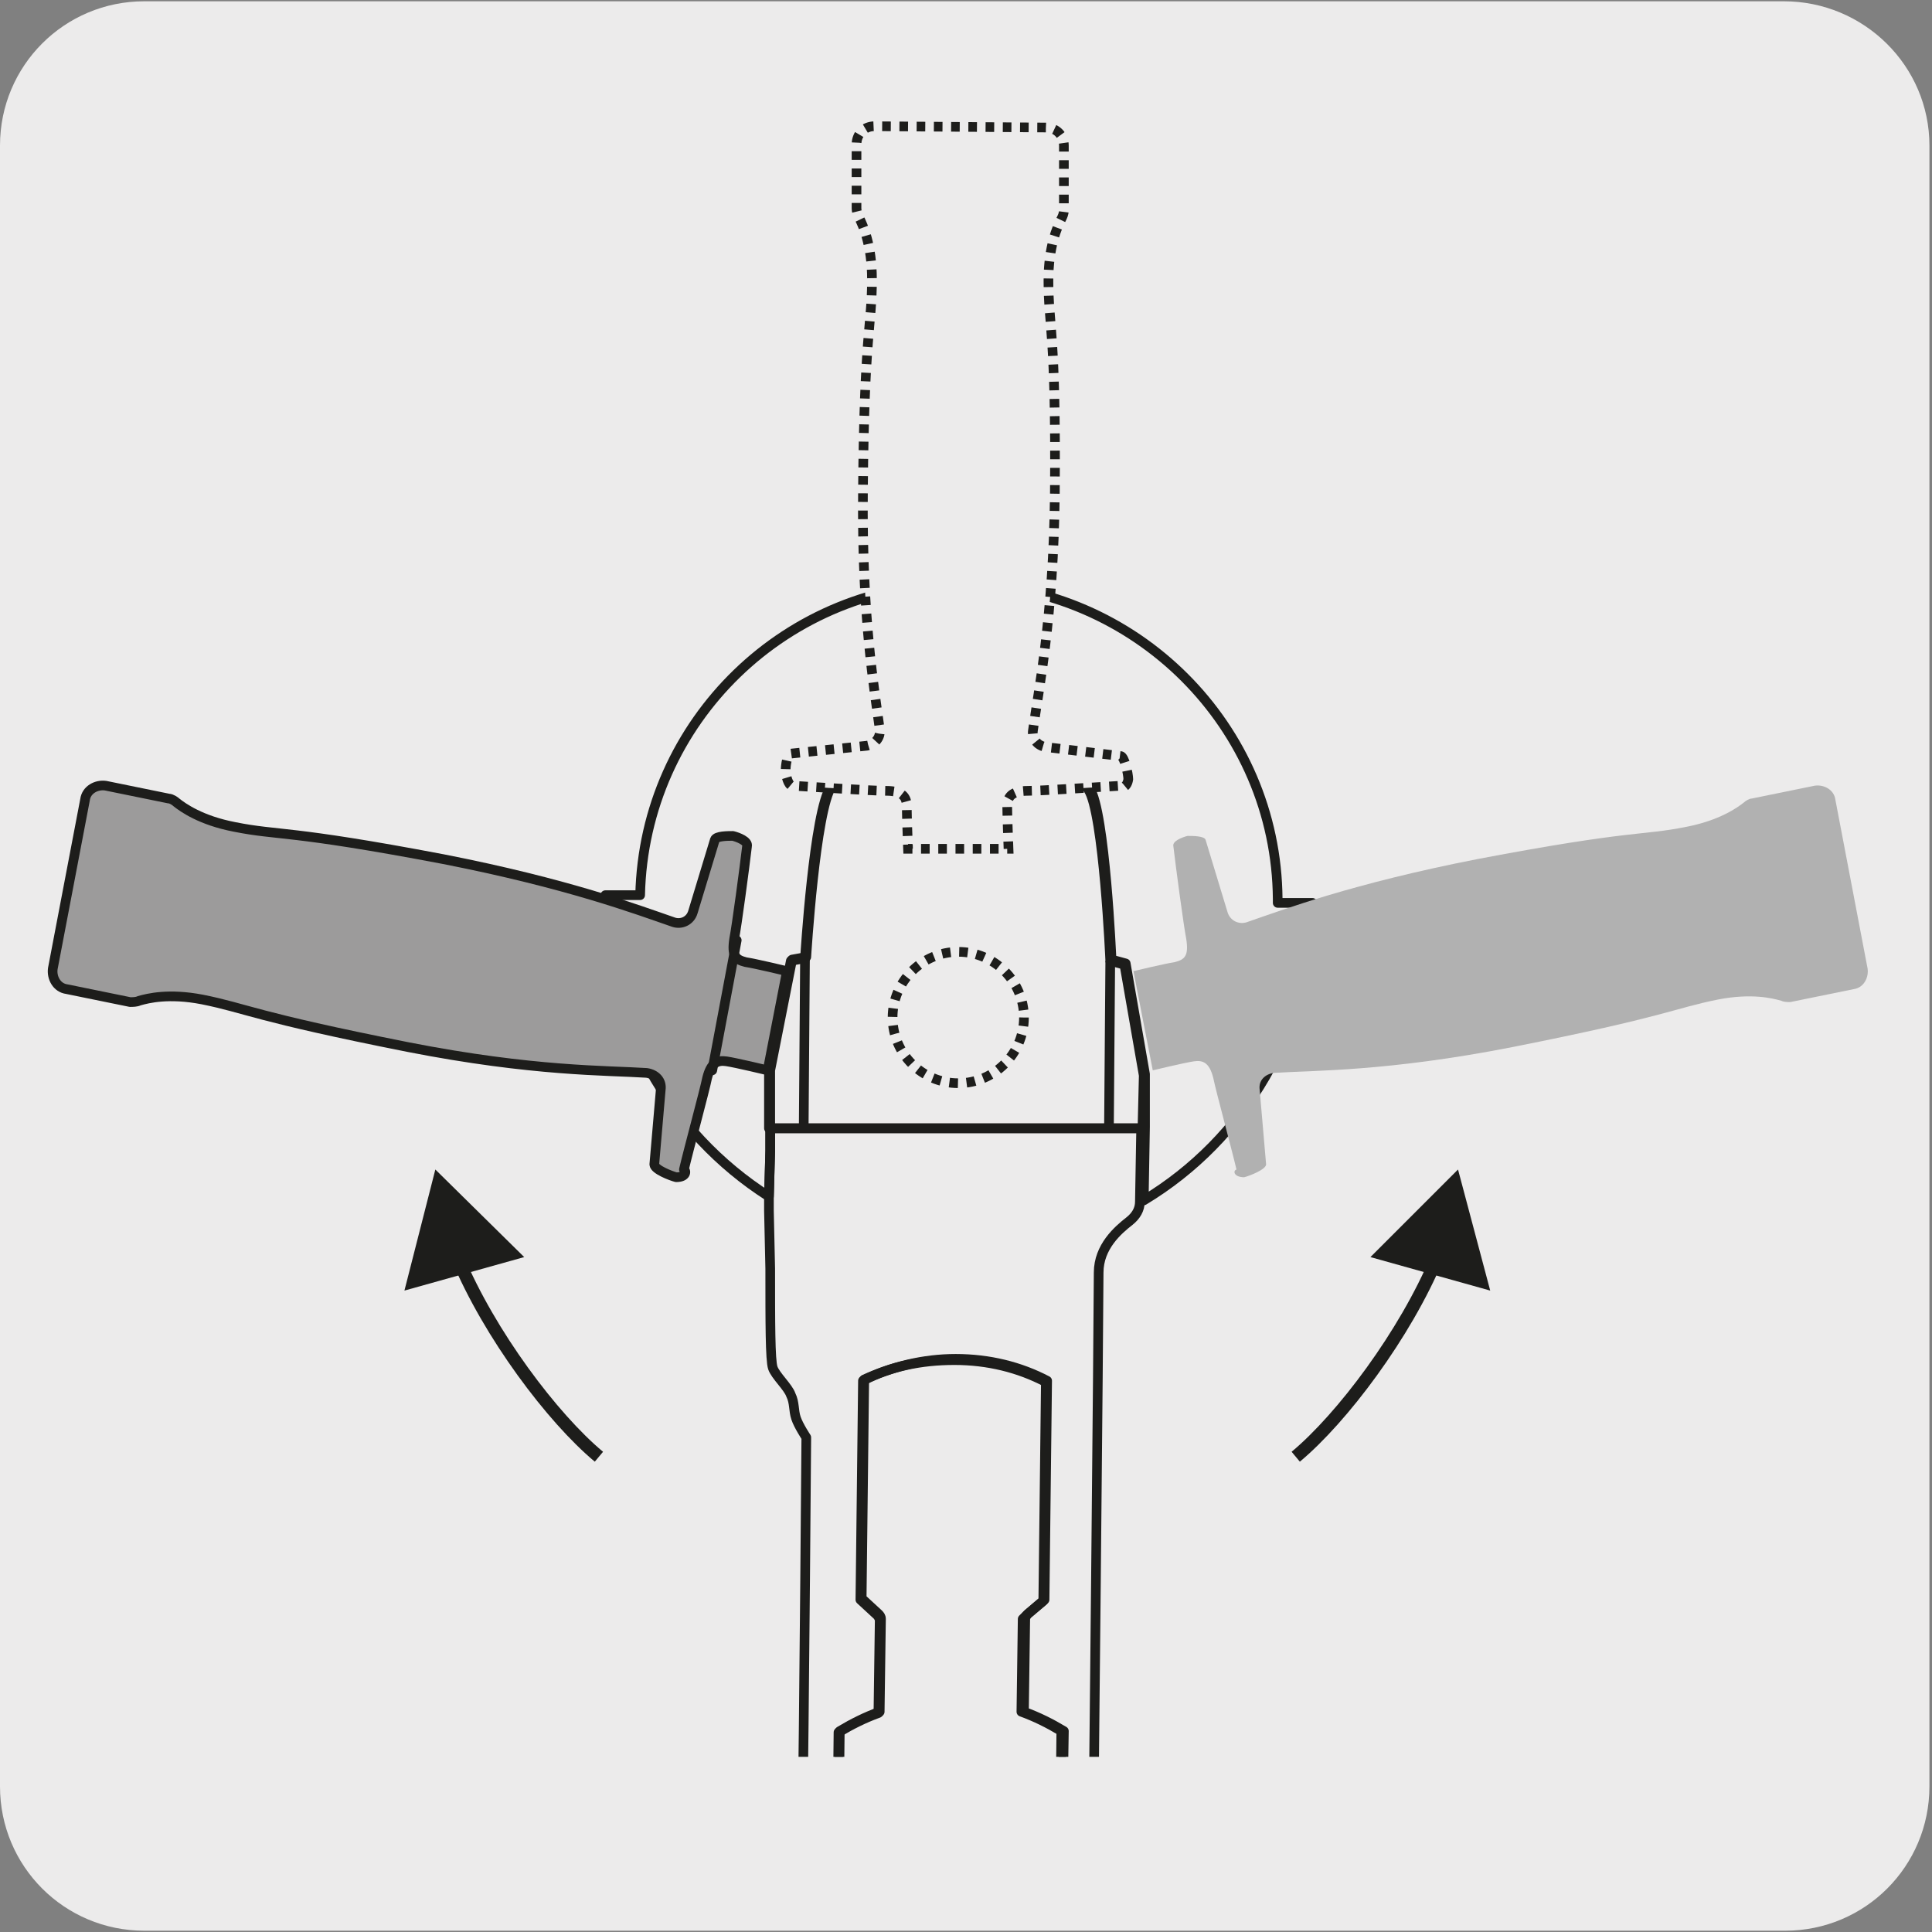 <?xml version="1.0" encoding="utf-8"?>
<!-- Generator: Adobe Illustrator 27.7.0, SVG Export Plug-In . SVG Version: 6.00 Build 0)  -->
<svg version="1.1" xmlns="http://www.w3.org/2000/svg" xmlns:xlink="http://www.w3.org/1999/xlink" x="0px" y="0px"
	 viewBox="0 0 150 150" style="enable-background:new 0 0 150 150;" xml:space="preserve">
<rect x="0" y="0" width="150" height="150" fill="#808080" stroke="none"/>
<style type="text/css">
	.st0{fill:#ECEBEB;}
	.st1{clip-path:url(#SVGID_00000119824004061102667220000001277402640312064447_);fill:none;stroke:#1D1D1B;stroke-miterlimit:10;}
	.st2{clip-path:url(#SVGID_00000119824004061102667220000001277402640312064447_);fill:#1D1D1B;}
	
		.st3{clip-path:url(#SVGID_00000119824004061102667220000001277402640312064447_);fill:none;stroke:#1D1D1B;stroke-width:0.75;stroke-linecap:round;stroke-linejoin:round;}
	.st4{clip-path:url(#SVGID_00000119824004061102667220000001277402640312064447_);fill:#9C9B9B;}
	.st5{clip-path:url(#SVGID_00000119824004061102667220000001277402640312064447_);fill:#B1B1B1;}
	.st6{clip-path:url(#SVGID_00000119824004061102667220000001277402640312064447_);fill:#ECEBEB;}
	
		.st7{clip-path:url(#SVGID_00000119824004061102667220000001277402640312064447_);fill:none;stroke:#1D1D1B;stroke-width:0.75;stroke-miterlimit:10;stroke-dasharray:0.669,0.669;}
	
		.st8{clip-path:url(#SVGID_00000119824004061102667220000001277402640312064447_);fill:none;stroke:#1D1D1B;stroke-width:0.75;stroke-miterlimit:10;}
	.st9{fill:none;stroke:#1D1D1B;stroke-miterlimit:10;}
</style>
<g id="Capa_1">
	<g id="Capa_1_00000030485876625596589930000003626738871764818050_">
		<path class="st0" d="M11.2,0.1h127.3c6.2,0,11.3,5,11.3,11.2l0,0v127.4c0,6.2-5,11.2-11.2,11.2l0,0H11.2c-6.2,0-11.2-5-11.2-11.2
			V11.3C0,5.1,5,0.1,11.2,0.1L11.2,0.1z"/>
	</g>
</g>
<g id="Capa_2">
	<g>
		<defs>
			<rect id="SVGID_1_" x="3.4" y="7.4" width="143" height="129"/>
		</defs>
		<clipPath id="SVGID_00000124142748321598319410000005405668381889371835_">
			<use xlink:href="#SVGID_1_"  style="overflow:visible;"/>
		</clipPath>
		
			<path style="clip-path:url(#SVGID_00000124142748321598319410000005405668381889371835_);fill:none;stroke:#1D1D1B;stroke-miterlimit:10;" d="
			M35.5,97.6c2.5,6,7.4,12.5,11,15.5"/>
		<polygon style="clip-path:url(#SVGID_00000124142748321598319410000005405668381889371835_);fill:#1D1D1B;" points="31.4,100.2 
			33.8,90.8 40.7,97.6 		"/>
		
			<path style="clip-path:url(#SVGID_00000124142748321598319410000005405668381889371835_);fill:none;stroke:#1D1D1B;stroke-width:0.75;stroke-linecap:round;stroke-linejoin:round;" d="
			M101.9,70.1l-2.7,0v-0.3c-0.1-13.4-11-24.3-24.5-24.5c-13.6-0.1-24.7,10.7-25,24.2l-2.7,0c-0.1,9.8,5,18.5,12.7,23.4l0.1-3.6v-1.8
			l0-4.4l1.7-8.6l1.1-0.2c0,0,0.7-11.5,2-13.3c1.3-1.8,4.6-2.6,9.3-2.5l1.5,0c4.7,0,8,0.9,9.2,2.7c1.2,1.8,1.7,13.3,1.7,13.3
			l1.1,0.3l1.5,8.6l0,4.1l-0.1,5.7c0,0,0,0,0,0C96.6,88.5,101.8,80,101.9,70.1z"/>
		
			<path style="clip-path:url(#SVGID_00000124142748321598319410000005405668381889371835_);fill:none;stroke:#1D1D1B;stroke-width:0.75;stroke-linecap:round;stroke-linejoin:round;" d="
			M88.8,83.5l-1.5-8.6l-1.1-0.3c0,0-0.5-11.5-1.7-13.3c-1.2-1.8-4.6-2.7-9.2-2.7l-1.5,0c-4.7,0-8,0.8-9.3,2.5
			c-1.3,1.8-2,13.3-2,13.3l-1.1,0.2l-1.7,8.6l0,4.4h29L88.8,83.5z"/>
		
			<path style="clip-path:url(#SVGID_00000124142748321598319410000005405668381889371835_);fill:none;stroke:#1D1D1B;stroke-width:0.75;stroke-linecap:round;stroke-linejoin:round;" d="
			M59.8,87.6v1.8L59.7,93l0,1l0.1,4.5c0,4.2,0,7.1,0.2,7.7c0.2,0.6,1.2,1.5,1.4,2.1c0.3,0.6,0.2,1.2,0.4,1.8
			c0.2,0.6,0.8,1.5,0.8,1.5l0,0.1c-0.1,13.6-0.3,33.3-0.4,37.5c-0.1,6.3,3.4,19.2,5.1,19.2l0.9,0l1.2,2.9c0.1,0.2,0.3,0.4,0.6,0.4
			l6.5,0.1c0.2,0,0.5-0.2,0.6-0.4l1.3-2.9l0.9,0c1.7,0,5.4-12.8,5.5-19.1c0.1-6.3,0.5-47.6,0.5-50.6c0-2,1.5-3.3,2.4-4
			c0.5-0.4,0.8-0.9,0.8-1.5c0,0,0,0,0,0l0.1-5.7H59.8z M82.3,153.2l0,1.1c-0.3,3.6-2.7,10-8.8,10c-6-0.1-8.3-6.5-8.5-10.1l0-1.1
			l0.2-18.7c1-0.6,2-1.1,3.1-1.5l0.1-7.2c0-0.2-0.1-0.3-0.2-0.4l-1.3-1.2l0.2-17c2.2-1,4.6-1.6,7.1-1.6c2.6,0,5,0.6,7.1,1.7l-0.2,17
			l-1.3,1.1c-0.1,0.1-0.2,0.3-0.2,0.4l-0.1,7.2c1.1,0.4,2.1,0.9,3.1,1.5L82.3,153.2z"/>
		
			<path style="clip-path:url(#SVGID_00000124142748321598319410000005405668381889371835_);fill:none;stroke:#1D1D1B;stroke-width:0.75;stroke-linecap:round;stroke-linejoin:round;" d="
			M79.7,125.4l1.3-1.1l0.2-17c-2.1-1.1-4.5-1.7-7.1-1.7c-2.6,0-5,0.5-7.1,1.6l-0.2,17l1.3,1.2c0.1,0.1,0.2,0.3,0.2,0.4l-0.1,7.2
			c-1.1,0.4-2.1,0.9-3.1,1.5L64.9,153l0,1.1c0.3,3.6,2.5,10.1,8.5,10.1c6,0.1,8.4-6.3,8.8-10l0-1.1l0.2-18.7c-1-0.6-2-1.1-3.1-1.5
			l0.1-7.2C79.5,125.6,79.6,125.5,79.7,125.4z"/>
		<path style="clip-path:url(#SVGID_00000124142748321598319410000005405668381889371835_);fill:#9C9B9B;" d="M52.5,91.4
			c-0.4-0.1-1.7-0.6-1.7-1l0.5-5.8c0.1-0.7-0.4-1.2-1.1-1.3c-3.1-0.2-8.8-0.1-18.5-2c-12.1-2.4-12.5-3-16-3.7
			c-2.6-0.5-4.2-0.1-4.9,0.1c-0.2,0.1-0.5,0.1-0.7,0.1l-4.9-1c-0.8-0.1-1.2-0.9-1.1-1.6l2.5-13.1c0.1-0.8,0.9-1.2,1.6-1.1l4.9,1
			c0.2,0,0.5,0.2,0.6,0.3c0.5,0.4,1.9,1.4,4.5,1.9c3.5,0.7,4.1,0.2,16.2,2.5c9.7,1.9,15,3.9,17.9,4.9c0.6,0.2,1.3-0.1,1.5-0.8
			l1.7-5.6c0.1-0.3,1-0.3,1.4-0.3c0.4,0.1,1.2,0.4,1.1,0.8c-0.2,1.7-0.8,6.2-1,7.2c-0.2,1.3,0.1,1.6,0.9,1.8
			c0.7,0.1,3.2,0.7,3.2,0.7l-1.5,7.7c0,0-2.5-0.6-3.2-0.7c-0.7-0.1-1.2,0.1-1.5,1.3c-0.2,1-1.4,5.4-1.8,7.1
			C53.3,90.9,53.3,91.4,52.5,91.4"/>
		
			<path style="clip-path:url(#SVGID_00000124142748321598319410000005405668381889371835_);fill:none;stroke:#1D1D1B;stroke-width:0.75;stroke-linecap:round;stroke-linejoin:round;" d="
			M52.5,91.4c-0.4-0.1-1.7-0.6-1.7-1l0.5-5.8c0.1-0.7-0.4-1.2-1.1-1.3c-3.1-0.2-8.8-0.1-18.5-2c-12.1-2.4-12.5-3-16-3.7
			c-2.6-0.5-4.2-0.1-4.9,0.1c-0.2,0.1-0.5,0.1-0.7,0.1l-4.9-1c-0.8-0.1-1.2-0.9-1.1-1.6l2.5-13.1c0.1-0.8,0.9-1.2,1.6-1.1l4.9,1
			c0.2,0,0.5,0.2,0.6,0.3c0.5,0.4,1.9,1.4,4.5,1.9c3.5,0.7,4.1,0.2,16.2,2.5c9.7,1.9,15,3.9,17.9,4.9c0.6,0.2,1.3-0.1,1.5-0.8
			l1.7-5.6c0.1-0.3,1-0.3,1.4-0.3c0.4,0.1,1.2,0.4,1.1,0.8c-0.2,1.7-0.8,6.2-1,7.2c-0.2,1.3,0.1,1.6,0.9,1.8
			c0.7,0.1,3.2,0.7,3.2,0.7l-1.5,7.7c0,0-2.5-0.6-3.2-0.7c-0.7-0.1-1.2,0.1-1.5,1.3c-0.2,1-1.4,5.4-1.8,7.1
			C53.3,90.9,53.3,91.4,52.5,91.4z"/>
		
			<line style="clip-path:url(#SVGID_00000124142748321598319410000005405668381889371835_);fill:#9C9B9B;" x1="57.2" y1="73" x2="55.3" y2="83.1"/>
		
			<line style="clip-path:url(#SVGID_00000124142748321598319410000005405668381889371835_);fill:none;stroke:#1D1D1B;stroke-width:0.75;stroke-linecap:round;stroke-linejoin:round;" x1="57.2" y1="73" x2="55.3" y2="83.1"/>
		<path style="clip-path:url(#SVGID_00000124142748321598319410000005405668381889371835_);fill:#B1B1B1;" d="M96.6,91.4
			c0.4-0.1,1.7-0.6,1.7-1l-0.5-5.8c-0.1-0.7,0.4-1.2,1.1-1.3c3.1-0.2,8.8-0.1,18.5-2c12.1-2.4,12.5-3,16-3.7
			c2.6-0.5,4.2-0.1,4.9,0.1c0.2,0.1,0.5,0.1,0.7,0.1l4.9-1c0.8-0.1,1.2-0.9,1.1-1.6l-2.5-13.1c-0.1-0.8-0.9-1.2-1.6-1.1l-4.9,1
			c-0.2,0-0.5,0.2-0.6,0.3c-0.5,0.4-1.9,1.4-4.5,1.9c-3.5,0.7-4.1,0.2-16.2,2.5c-9.7,1.9-15,3.9-17.9,4.9c-0.6,0.2-1.3-0.1-1.5-0.8
			l-1.7-5.6c-0.1-0.3-1-0.3-1.4-0.3c-0.4,0.1-1.2,0.4-1.1,0.8c0.2,1.7,0.8,6.2,1,7.2c0.2,1.3-0.1,1.6-0.9,1.8
			c-0.7,0.1-3.2,0.7-3.2,0.7l1.5,7.7c0,0,2.5-0.6,3.2-0.7c0.7-0.1,1.2,0.1,1.5,1.3c0.2,1,1.4,5.4,1.8,7.1
			C95.7,90.9,95.8,91.4,96.6,91.4"/>
		<path style="clip-path:url(#SVGID_00000124142748321598319410000005405668381889371835_);fill:#ECEBEB;" d="M87.6,60.5
			c0-0.4-0.3-1.8-0.6-1.8L81.2,58c-0.7-0.1-1.1-0.7-1-1.3c0.4-3,1.6-8.6,1.7-18.5c0.1-12.4-0.5-12.9-0.5-16.4c0-2.7,0.7-4.2,1-4.8
			c0.1-0.2,0.2-0.4,0.2-0.7l0-5c0-0.8-0.6-1.4-1.4-1.4L67.9,9.8c-0.8,0-1.4,0.6-1.4,1.4l0,5c0,0.2,0.1,0.5,0.2,0.7
			c0.3,0.6,1,2.1,1,4.8c0,3.6-0.6,4.1-0.7,16.4c-0.1,9.9,0.9,15.5,1.3,18.5c0.1,0.7-0.4,1.2-1,1.3l-5.8,0.6c-0.4,0-0.5,0.9-0.5,1.3
			c0,0.4,0.2,1.2,0.5,1.2c1.7,0.1,6.2,0.4,7.3,0.4c1.3,0,1.6,0.5,1.6,1.2c0,0.7,0.1,3.3,0.1,3.3l7.8,0c0,0-0.1-2.6-0.1-3.3
			c0-0.7,0.3-1.2,1.6-1.2c1,0,5.6-0.3,7.3-0.4C87,61.2,87.5,61.2,87.6,60.5"/>
		
			<path style="clip-path:url(#SVGID_00000124142748321598319410000005405668381889371835_);fill:none;stroke:#1D1D1B;stroke-width:0.75;stroke-miterlimit:10;stroke-dasharray:0.669,0.669;" d="
			M87.6,60.5c0-0.4-0.3-1.8-0.6-1.8L81.2,58c-0.7-0.1-1.1-0.7-1-1.3c0.4-3,1.6-8.6,1.7-18.5c0.1-12.4-0.5-12.9-0.5-16.4
			c0-2.7,0.7-4.2,1-4.8c0.1-0.2,0.2-0.4,0.2-0.7l0-5c0-0.8-0.6-1.4-1.4-1.4L67.9,9.8c-0.8,0-1.4,0.6-1.4,1.4l0,5
			c0,0.2,0.1,0.5,0.2,0.7c0.3,0.6,1,2.1,1,4.8c0,3.6-0.6,4.1-0.7,16.4c-0.1,9.9,0.9,15.5,1.3,18.5c0.1,0.7-0.4,1.2-1,1.3l-5.8,0.6
			c-0.4,0-0.5,0.9-0.5,1.3c0,0.4,0.2,1.2,0.5,1.2c1.7,0.1,6.2,0.4,7.3,0.4c1.3,0,1.6,0.5,1.6,1.2c0,0.7,0.1,3.3,0.1,3.3l7.8,0
			c0,0-0.1-2.6-0.1-3.3c0-0.7,0.3-1.2,1.6-1.2c1,0,5.6-0.3,7.3-0.4C87,61.2,87.5,61.2,87.6,60.5z"/>
		
			<path style="clip-path:url(#SVGID_00000124142748321598319410000005405668381889371835_);fill:none;stroke:#1D1D1B;stroke-width:0.75;stroke-miterlimit:10;stroke-dasharray:0.669,0.669;" d="
			M79.5,79c0,2.8-2.3,5.1-5.1,5.1c-2.8,0-5.1-2.3-5.1-5.1c0-2.8,2.3-5.1,5.1-5.1C77.2,73.9,79.5,76.2,79.5,79z"/>
		
			<path style="clip-path:url(#SVGID_00000124142748321598319410000005405668381889371835_);fill:none;stroke:#1D1D1B;stroke-miterlimit:10;" d="
			M111.6,97.6c-2.5,6-7.4,12.5-11,15.5"/>
		<polygon style="clip-path:url(#SVGID_00000124142748321598319410000005405668381889371835_);fill:#1D1D1B;" points="106.4,97.6 
			113.2,90.8 115.7,100.2 		"/>
		
			<line style="clip-path:url(#SVGID_00000124142748321598319410000005405668381889371835_);fill:none;stroke:#1D1D1B;stroke-width:0.75;stroke-miterlimit:10;" x1="86.2" y1="74.6" x2="86.1" y2="87.5"/>
		
			<line style="clip-path:url(#SVGID_00000124142748321598319410000005405668381889371835_);fill:none;stroke:#1D1D1B;stroke-width:0.75;stroke-miterlimit:10;" x1="62.5" y1="74.3" x2="62.4" y2="87.6"/>
	</g>
	<path class="st9" d="M39.2-49.6"/>
</g>
</svg>
